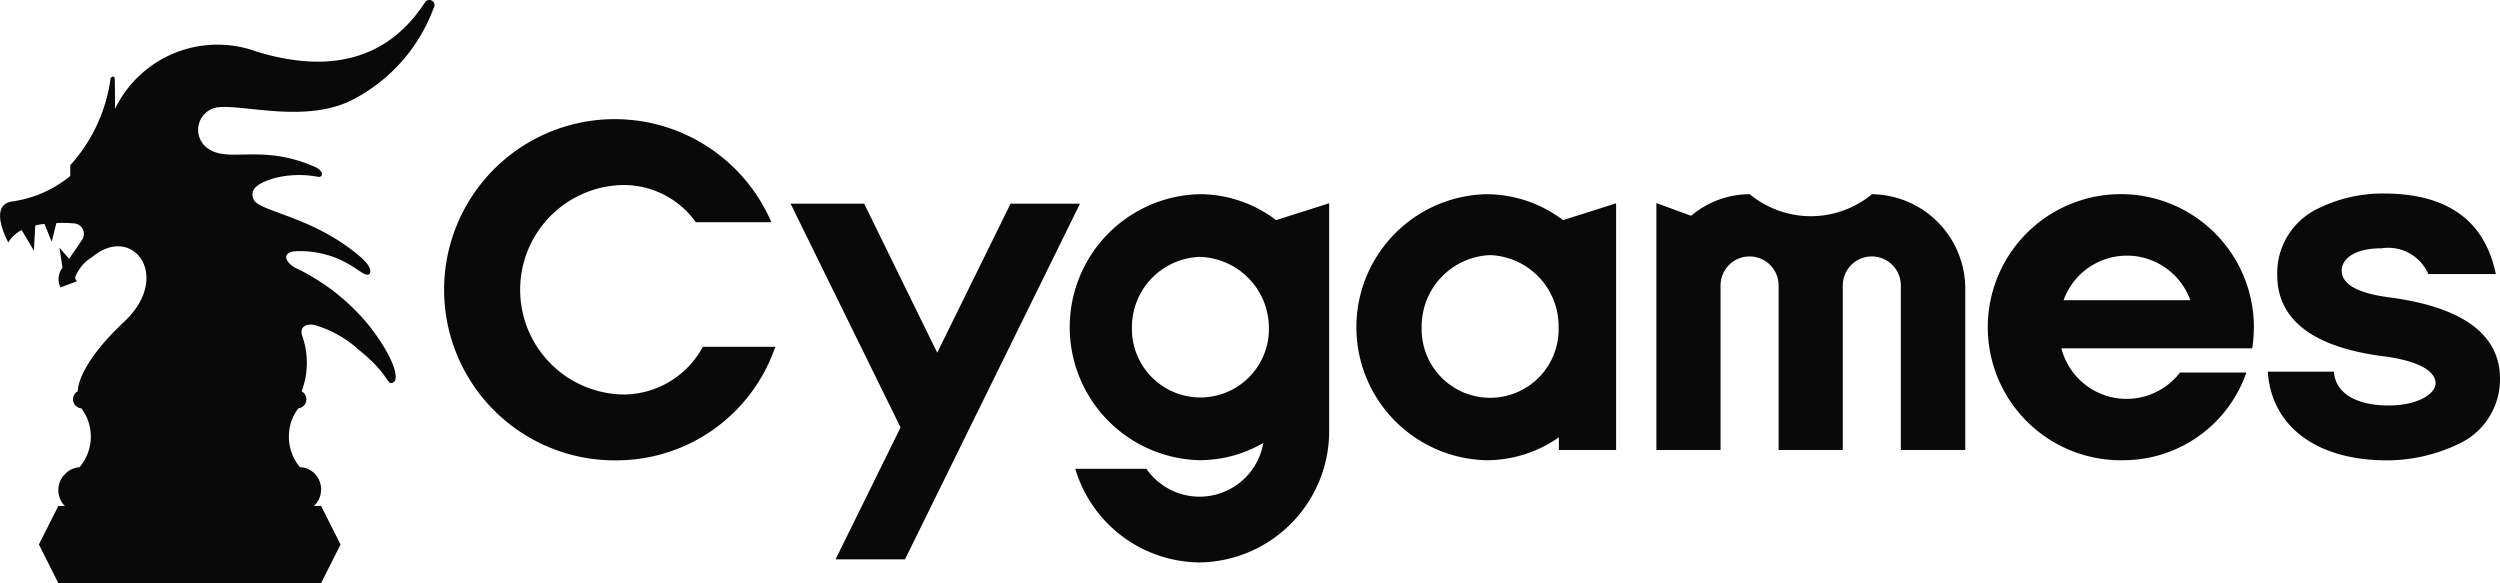<svg xmlns="http://www.w3.org/2000/svg" width="90" height="21" viewBox="0 0 90 21">
  <defs>
    <style>
      .cls-1 {
        fill: #090909;
        fill-rule: evenodd;
      }
    </style>
  </defs>
  <path id="common_header_co.svg" data-name="common/header_co.svg" class="cls-1" d="M1315.08,92.137l2.34-4.749-3.96-8.056h2.65l2.63,5.365,2.64-5.365h2.5l-6.3,12.805h-2.5Zm38.35-3.942V82.277a1.045,1.045,0,1,0-2.09,0V88.2h-2.31V82.277a1.045,1.045,0,1,0-2.09,0V88.2h-2.31V79.311l1.25,0.457a3.284,3.284,0,0,1,2.11-.777,3.453,3.453,0,0,0,4.4,0,3.405,3.405,0,0,1,3.36,3.438V88.2h-2.32Zm-14.93.373a4.79,4.79,0,0,1,0-9.577,4.571,4.571,0,0,1,2.77.934l1.91-.606V88.2h-2.06V87.741A4.515,4.515,0,0,1,1338.5,88.568Zm0.15-7.384a2.568,2.568,0,0,0-2.47,2.6,2.466,2.466,0,1,0,4.93,0A2.567,2.567,0,0,0,1338.65,81.184Zm22.81,7.384a4.79,4.79,0,1,1,4.68-4.788,5.379,5.379,0,0,1-.06.761h-6.87a2.424,2.424,0,0,0,4.27.87h2.39A4.692,4.692,0,0,1,1361.46,88.568Zm2.39-5.762a2.423,2.423,0,0,0-4.56,0h4.56Zm-56.59,5.766A6.142,6.142,0,1,1,1312.77,80h-2.72a3.191,3.191,0,0,0-2.64-1.339,3.771,3.771,0,0,0,0,7.54,3.248,3.248,0,0,0,2.89-1.715h2.61A6.042,6.042,0,0,1,1307.26,88.572Zm63.66,0c-2.45,0-4.14-1.162-4.28-3.191h2.38c0.06,0.8.84,1.216,1.97,1.216,1.05,0,1.69-.416,1.69-0.8,0-.464-0.68-0.817-1.87-0.97-2.54-.326-3.83-1.312-3.83-2.93a2.567,2.567,0,0,1,1.4-2.354,5.244,5.244,0,0,1,2.43-.577c2.28,0,3.64.961,4.04,2.9h-2.43a1.572,1.572,0,0,0-1.68-.927c-1.06,0-1.44.433-1.44,0.8,0,0.495.58,0.82,1.72,0.967,2.64,0.349,3.98,1.335,3.98,2.931A2.56,2.56,0,0,1,1373.47,88,5.98,5.98,0,0,1,1370.92,88.573Zm-42.74,3.675a4.708,4.708,0,0,1-4.47-3.37h2.56a2.329,2.329,0,0,0,4.21-.932,4.561,4.561,0,0,1-2.3.622,4.79,4.79,0,0,1,0-9.577,4.565,4.565,0,0,1,2.76.934l1.91-.606v8.143A4.731,4.731,0,0,1,1328.18,92.248Zm0.04-11a2.531,2.531,0,0,0-2.47,2.525,2.466,2.466,0,1,0,4.93,0A2.559,2.559,0,0,0,1328.22,81.25Zm-35.27-5.395c1.04-.039,3.1.548,4.7-0.239a6.079,6.079,0,0,0,2.96-3.32,0.187,0.187,0,0,0-.3-0.223c-0.75,1.148-2.38,2.917-6.07,1.788a4.1,4.1,0,0,0-5.1,2.061s0-1.037-.01-1.084a0.075,0.075,0,0,0-.07-0.08,0.13,0.13,0,0,0-.08.07,5.8,5.8,0,0,1-1.45,3.121v0.389a4.217,4.217,0,0,1-2.1.919c-0.88.136-.13,1.475-0.13,1.475a1.135,1.135,0,0,1,.48-0.445l0.44,0.739,0.05-.908q0.165-.036.33-0.056l0.26,0.644,0.17-.676c0.23-.007.46,0,0.65,0.016a0.38,0.38,0,0,1,.28.583c-0.21.313-.45,0.66-0.47,0.688-0.01,0-.35-0.4-0.35-0.4l0.11,0.726h0a0.657,0.657,0,0,0-.07.706l0.6-.224a0.148,0.148,0,0,1-.07-0.151,1.473,1.473,0,0,1,.62-0.725c1.44-1.2,2.89.695,1.14,2.337-1.32,1.231-1.67,2.133-1.67,2.5v0a0.328,0.328,0,0,0-.17.29h0a0.32,0.32,0,0,0,.3.326,1.695,1.695,0,0,1-.07,2.123,0.775,0.775,0,0,0-.55.281l-0.03.029a0.816,0.816,0,0,0,.03,1.058l0.03,0.023h-0.24l-0.7,1.389,0.7,1.39h9.46l0.7-1.39-0.7-1.389h-0.26a0.208,0.208,0,0,0,.05-0.053l0.03-.029a0.816,0.816,0,0,0-.03-1.058,0.768,0.768,0,0,0-.55-0.253,1.7,1.7,0,0,1-.4-1.1,1.651,1.651,0,0,1,.34-1.02,0.321,0.321,0,0,0,.29-0.325h0a0.327,0.327,0,0,0-.17-0.287V86.086a2.908,2.908,0,0,0,.03-1.966c-0.14-.381.17-0.481,0.45-0.415a4.067,4.067,0,0,1,1.59.9c1.1,0.882.98,1.274,1.22,1.168s0.05-.859-0.81-1.983a7.6,7.6,0,0,0-2.73-2.158c-0.43-.272-0.37-0.529-0.05-0.581a3.471,3.471,0,0,1,2.17.567c0.23,0.138.48,0.365,0.58,0.23,0.07-.11-0.01-0.338-0.4-0.655-1.67-1.4-3.52-1.563-3.77-1.993-0.13-.287-0.06-0.565.79-0.8a3.627,3.627,0,0,1,1.51-.036c0.2,0.04.23-.2-0.09-0.35-1.88-.835-3.05-0.168-3.8-0.628A0.818,0.818,0,0,1,1292.95,75.855Z" transform="translate(-1285 -72)"/>
</svg>
